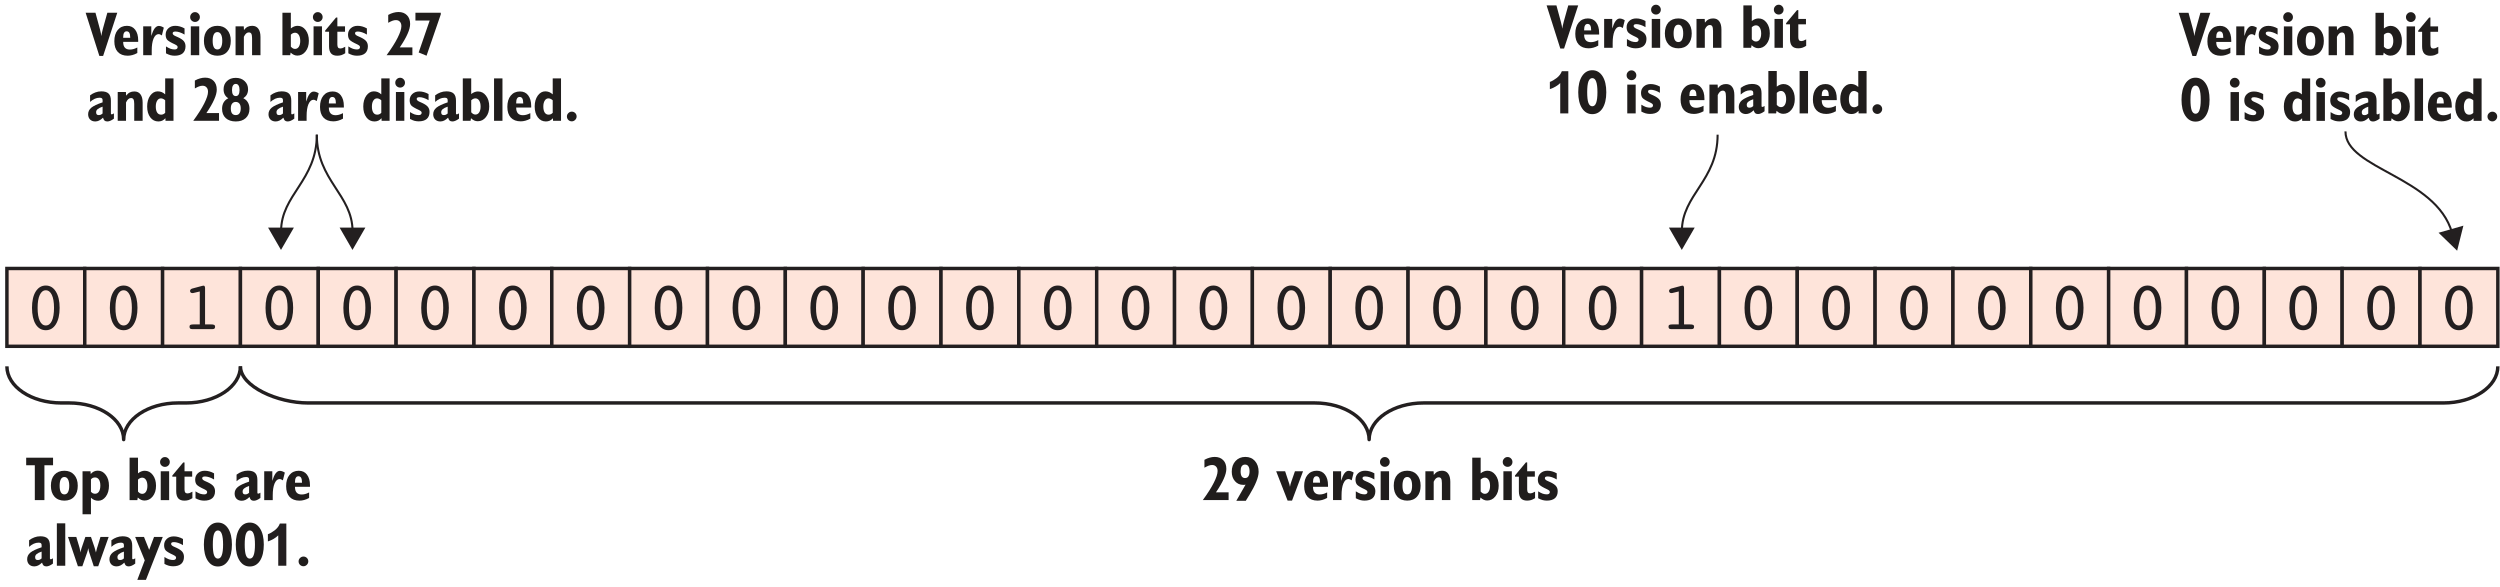 <?xml version="1.0" encoding="UTF-8"?>
<svg xmlns="http://www.w3.org/2000/svg" xmlns:xlink="http://www.w3.org/1999/xlink" width="362pt" height="85pt" viewBox="0 0 362 85" version="1.1">
<defs>
<g>
<symbol overflow="visible" id="glyph0-0">
<path style="stroke:none;" d="M 0.5 1.766 L 0.5 -7.047 L 5.5 -7.047 L 5.5 1.766 Z M 1.062 1.219 L 4.938 1.219 L 4.938 -6.484 L 1.062 -6.484 Z M 1.062 1.219 "/>
</symbol>
<symbol overflow="visible" id="glyph0-1">
<path style="stroke:none;" d="M 3 -5.625 C 2.625 -5.625 2.332 -5.398 2.125 -4.953 C 1.914 -4.516 1.812 -3.891 1.812 -3.078 C 1.812 -2.266 1.914 -1.633 2.125 -1.188 C 2.332 -0.75 2.625 -0.531 3 -0.531 C 3.375 -0.531 3.664 -0.75 3.875 -1.188 C 4.082 -1.633 4.188 -2.266 4.188 -3.078 C 4.188 -3.891 4.082 -4.516 3.875 -4.953 C 3.664 -5.398 3.375 -5.625 3 -5.625 Z M 3 0.156 C 2.383 0.156 1.895 -0.129 1.531 -0.703 C 1.176 -1.285 1 -2.078 1 -3.078 C 1 -4.078 1.176 -4.863 1.531 -5.438 C 1.895 -6.02 2.383 -6.312 3 -6.312 C 3.613 -6.312 4.098 -6.02 4.453 -5.438 C 4.816 -4.863 5 -4.078 5 -3.078 C 5 -2.078 4.816 -1.285 4.453 -0.703 C 4.098 -0.129 3.613 0.156 3 0.156 Z M 3 0.156 "/>
</symbol>
<symbol overflow="visible" id="glyph0-2">
<path style="stroke:none;" d="M 1.828 -5.234 C 1.785 -5.234 1.754 -5.227 1.734 -5.219 C 1.711 -5.219 1.695 -5.219 1.688 -5.219 C 1.582 -5.219 1.5 -5.242 1.438 -5.297 C 1.375 -5.359 1.344 -5.438 1.344 -5.531 C 1.344 -5.613 1.367 -5.68 1.422 -5.734 C 1.473 -5.797 1.551 -5.844 1.656 -5.875 L 3.109 -6.266 C 3.148 -6.273 3.188 -6.281 3.219 -6.281 C 3.25 -6.289 3.285 -6.297 3.328 -6.297 C 3.379 -6.297 3.422 -6.266 3.453 -6.203 C 3.492 -6.148 3.516 -6.07 3.516 -5.969 L 3.516 -0.688 L 4.297 -0.688 C 4.586 -0.688 4.77 -0.66 4.844 -0.609 C 4.926 -0.566 4.969 -0.484 4.969 -0.359 C 4.969 -0.234 4.938 -0.141 4.875 -0.078 C 4.812 -0.023 4.711 0 4.578 0 L 1.656 0 C 1.531 0 1.43 -0.023 1.359 -0.078 C 1.297 -0.141 1.266 -0.234 1.266 -0.359 C 1.266 -0.484 1.301 -0.566 1.375 -0.609 C 1.457 -0.66 1.645 -0.688 1.938 -0.688 L 2.75 -0.688 L 2.75 -5.453 Z M 1.828 -5.234 "/>
</symbol>
<symbol overflow="visible" id="glyph1-0">
<path style="stroke:none;" d="M 0.453 1.594 L 0.453 -6.344 L 4.953 -6.344 L 4.953 1.594 Z M 0.953 1.094 L 4.453 1.094 L 4.453 -5.844 L 0.953 -5.844 Z M 0.953 1.094 "/>
</symbol>
<symbol overflow="visible" id="glyph1-1">
<path style="stroke:none;" d="M 1.328 0 L 1.328 -5.047 L 0.078 -5.047 L 0.078 -6.141 L 3.969 -6.141 L 3.969 -5.047 L 2.719 -5.047 L 2.719 0 Z M 1.328 0 "/>
</symbol>
<symbol overflow="visible" id="glyph1-2">
<path style="stroke:none;" d="M 0.219 -2.078 C 0.219 -2.754 0.391 -3.285 0.734 -3.672 C 1.086 -4.055 1.566 -4.25 2.172 -4.25 C 2.766 -4.25 3.234 -4.055 3.578 -3.672 C 3.93 -3.285 4.109 -2.754 4.109 -2.078 C 4.109 -1.41 3.938 -0.883 3.594 -0.5 C 3.25 -0.113 2.773 0.078 2.172 0.078 C 1.566 0.078 1.086 -0.113 0.734 -0.5 C 0.391 -0.883 0.219 -1.41 0.219 -2.078 Z M 1.484 -2.078 C 1.484 -1.672 1.539 -1.359 1.656 -1.141 C 1.77 -0.93 1.941 -0.828 2.172 -0.828 C 2.398 -0.828 2.57 -0.93 2.688 -1.141 C 2.812 -1.359 2.875 -1.672 2.875 -2.078 C 2.875 -2.484 2.812 -2.797 2.688 -3.016 C 2.57 -3.234 2.398 -3.344 2.172 -3.344 C 1.941 -3.344 1.77 -3.234 1.656 -3.016 C 1.539 -2.797 1.484 -2.484 1.484 -2.078 Z M 1.484 -2.078 "/>
</symbol>
<symbol overflow="visible" id="glyph1-3">
<path style="stroke:none;" d="M 1.672 -3 L 1.672 -1.203 C 1.766 -1.109 1.859 -1.035 1.953 -0.984 C 2.055 -0.941 2.164 -0.922 2.281 -0.922 C 2.508 -0.922 2.691 -1.023 2.828 -1.234 C 2.961 -1.441 3.031 -1.734 3.031 -2.109 C 3.031 -2.484 2.961 -2.77 2.828 -2.969 C 2.691 -3.176 2.504 -3.281 2.266 -3.281 C 2.148 -3.281 2.039 -3.258 1.938 -3.219 C 1.844 -3.176 1.754 -3.102 1.672 -3 Z M 0.453 2.047 L 0.453 -4.172 L 1.609 -4.172 L 1.641 -3.781 C 1.773 -3.938 1.926 -4.055 2.094 -4.141 C 2.27 -4.223 2.457 -4.266 2.656 -4.266 C 3.125 -4.266 3.508 -4.062 3.812 -3.656 C 4.125 -3.25 4.281 -2.723 4.281 -2.078 C 4.281 -1.453 4.129 -0.93 3.828 -0.516 C 3.523 -0.109 3.16 0.094 2.734 0.094 C 2.523 0.094 2.332 0.055 2.156 -0.016 C 1.988 -0.086 1.828 -0.195 1.672 -0.344 L 1.672 2.047 Z M 0.453 2.047 "/>
</symbol>
<symbol overflow="visible" id="glyph1-4">
<path style="stroke:none;" d=""/>
</symbol>
<symbol overflow="visible" id="glyph1-5">
<path style="stroke:none;" d="M 1.672 -2.969 L 1.672 -1.234 C 1.766 -1.129 1.863 -1.047 1.969 -0.984 C 2.07 -0.93 2.176 -0.906 2.281 -0.906 C 2.508 -0.906 2.691 -1.008 2.828 -1.219 C 2.961 -1.426 3.031 -1.707 3.031 -2.062 C 3.031 -2.426 2.961 -2.711 2.828 -2.922 C 2.691 -3.141 2.508 -3.25 2.281 -3.25 C 2.164 -3.25 2.055 -3.223 1.953 -3.172 C 1.859 -3.129 1.766 -3.062 1.672 -2.969 Z M 0.453 0 L 0.453 -6.141 L 1.672 -6.141 L 1.672 -3.875 C 1.828 -4 1.988 -4.094 2.156 -4.156 C 2.32 -4.219 2.484 -4.25 2.641 -4.25 C 3.117 -4.25 3.508 -4.047 3.812 -3.641 C 4.125 -3.234 4.281 -2.711 4.281 -2.078 C 4.281 -1.441 4.117 -0.926 3.797 -0.531 C 3.484 -0.133 3.086 0.062 2.609 0.062 C 2.43 0.062 2.266 0.023 2.109 -0.047 C 1.953 -0.117 1.797 -0.227 1.641 -0.375 L 1.578 0 Z M 0.453 0 "/>
</symbol>
<symbol overflow="visible" id="glyph1-6">
<path style="stroke:none;" d="M 0.359 -5.516 C 0.359 -5.711 0.426 -5.879 0.562 -6.016 C 0.695 -6.16 0.863 -6.234 1.062 -6.234 C 1.258 -6.234 1.426 -6.16 1.562 -6.016 C 1.695 -5.879 1.766 -5.711 1.766 -5.516 C 1.766 -5.316 1.695 -5.148 1.562 -5.016 C 1.426 -4.879 1.258 -4.812 1.062 -4.812 C 0.875 -4.812 0.707 -4.879 0.562 -5.016 C 0.426 -5.148 0.359 -5.316 0.359 -5.516 Z M 0.453 0 L 0.453 -4.172 L 1.672 -4.172 L 1.672 0 Z M 0.453 0 "/>
</symbol>
<symbol overflow="visible" id="glyph1-7">
<path style="stroke:none;" d="M 1.578 -5.453 L 1.766 -5.453 L 1.766 -4.172 L 2.875 -4.172 L 2.875 -3.391 L 1.766 -3.391 L 1.766 -1.531 C 1.766 -1.332 1.801 -1.188 1.875 -1.094 C 1.945 -1.008 2.062 -0.969 2.219 -0.969 C 2.289 -0.969 2.379 -0.984 2.484 -1.016 C 2.586 -1.055 2.727 -1.125 2.906 -1.219 L 2.906 -0.281 C 2.707 -0.156 2.516 -0.062 2.328 0 C 2.141 0.051 1.945 0.078 1.75 0.078 C 1.352 0.078 1.055 -0.031 0.859 -0.25 C 0.66 -0.477 0.562 -0.82 0.562 -1.281 L 0.562 -3.391 L 0 -3.391 L 0 -3.562 Z M 1.578 -5.453 "/>
</symbol>
<symbol overflow="visible" id="glyph1-8">
<path style="stroke:none;" d="M 0.359 -0.266 L 0.359 -1.266 C 0.609 -1.109 0.832 -0.992 1.031 -0.922 C 1.238 -0.859 1.43 -0.828 1.609 -0.828 C 1.742 -0.828 1.848 -0.852 1.922 -0.906 C 2.004 -0.969 2.047 -1.051 2.047 -1.156 C 2.047 -1.238 2.02 -1.305 1.969 -1.359 C 1.926 -1.41 1.82 -1.477 1.656 -1.562 C 1.062 -1.832 0.688 -2.055 0.531 -2.234 C 0.383 -2.422 0.312 -2.664 0.312 -2.969 C 0.312 -3.344 0.441 -3.648 0.703 -3.891 C 0.961 -4.129 1.297 -4.25 1.703 -4.25 C 1.93 -4.25 2.156 -4.219 2.375 -4.156 C 2.602 -4.094 2.828 -4 3.047 -3.875 L 3.047 -2.984 C 2.805 -3.129 2.57 -3.238 2.344 -3.312 C 2.125 -3.383 1.926 -3.422 1.75 -3.422 C 1.602 -3.422 1.492 -3.398 1.422 -3.359 C 1.359 -3.316 1.328 -3.25 1.328 -3.156 C 1.328 -3 1.492 -2.852 1.828 -2.719 C 1.953 -2.664 2.047 -2.625 2.109 -2.594 C 2.516 -2.406 2.797 -2.211 2.953 -2.016 C 3.109 -1.816 3.188 -1.57 3.188 -1.281 C 3.188 -0.844 3.051 -0.504 2.781 -0.266 C 2.508 -0.035 2.117 0.078 1.609 0.078 C 1.41 0.078 1.207 0.051 1 0 C 0.789 -0.062 0.578 -0.148 0.359 -0.266 Z M 0.359 -0.266 "/>
</symbol>
<symbol overflow="visible" id="glyph1-9">
<path style="stroke:none;" d="M 2.312 -1.062 L 2.312 -2.047 C 1.988 -1.941 1.75 -1.82 1.594 -1.688 C 1.445 -1.562 1.375 -1.414 1.375 -1.25 C 1.375 -1.102 1.406 -0.992 1.469 -0.922 C 1.531 -0.859 1.625 -0.828 1.75 -0.828 C 1.844 -0.828 1.938 -0.844 2.031 -0.875 C 2.125 -0.914 2.219 -0.977 2.312 -1.062 Z M 2.375 -0.453 C 2.164 -0.254 1.973 -0.113 1.797 -0.031 C 1.617 0.051 1.438 0.094 1.25 0.094 C 0.945 0.094 0.695 0 0.5 -0.188 C 0.312 -0.383 0.219 -0.641 0.219 -0.953 C 0.219 -1.328 0.375 -1.645 0.688 -1.906 C 1.008 -2.164 1.551 -2.422 2.312 -2.672 L 2.312 -3.016 C 2.312 -3.129 2.273 -3.211 2.203 -3.266 C 2.141 -3.316 2.031 -3.344 1.875 -3.344 C 1.633 -3.344 1.398 -3.289 1.172 -3.188 C 0.941 -3.082 0.719 -2.93 0.5 -2.734 L 0.5 -3.688 C 0.75 -3.875 1.004 -4.016 1.266 -4.109 C 1.535 -4.211 1.82 -4.266 2.125 -4.266 C 2.613 -4.266 2.969 -4.156 3.188 -3.938 C 3.406 -3.727 3.516 -3.383 3.516 -2.906 L 3.516 -1.094 C 3.516 -1.039 3.523 -1 3.547 -0.969 C 3.566 -0.945 3.598 -0.938 3.641 -0.938 C 3.672 -0.938 3.711 -0.945 3.766 -0.969 C 3.816 -1 3.879 -1.035 3.953 -1.078 L 3.953 -0.312 C 3.754 -0.164 3.578 -0.062 3.422 0 C 3.273 0.062 3.133 0.094 3 0.094 C 2.832 0.094 2.695 0.051 2.594 -0.031 C 2.5 -0.125 2.426 -0.266 2.375 -0.453 Z M 2.375 -0.453 "/>
</symbol>
<symbol overflow="visible" id="glyph1-10">
<path style="stroke:none;" d="M 0.453 0 L 0.453 -4.172 L 1.625 -4.172 L 1.625 -2.781 C 1.77 -3.27 1.93 -3.633 2.109 -3.875 C 2.297 -4.113 2.492 -4.234 2.703 -4.234 C 2.828 -4.234 2.945 -4.211 3.062 -4.172 C 3.188 -4.129 3.312 -4.066 3.438 -3.984 L 3.156 -2.859 C 3.07 -2.922 2.988 -2.969 2.906 -3 C 2.832 -3.031 2.754 -3.047 2.672 -3.047 C 2.379 -3.047 2.141 -2.832 1.953 -2.406 C 1.773 -1.977 1.688 -1.398 1.688 -0.672 L 1.688 0 Z M 0.453 0 "/>
</symbol>
<symbol overflow="visible" id="glyph1-11">
<path style="stroke:none;" d="M 1.516 -2.516 L 2.531 -2.516 L 2.531 -2.562 C 2.531 -2.863 2.488 -3.086 2.406 -3.234 C 2.32 -3.379 2.191 -3.453 2.016 -3.453 C 1.848 -3.453 1.723 -3.379 1.641 -3.234 C 1.555 -3.098 1.516 -2.891 1.516 -2.609 Z M 3.562 -1.109 L 3.562 -0.312 C 3.32 -0.176 3.082 -0.078 2.844 -0.016 C 2.613 0.047 2.391 0.078 2.172 0.078 C 1.555 0.078 1.078 -0.102 0.734 -0.469 C 0.398 -0.832 0.234 -1.348 0.234 -2.016 C 0.234 -2.703 0.395 -3.242 0.719 -3.641 C 1.051 -4.047 1.5 -4.25 2.062 -4.25 C 2.57 -4.25 2.969 -4.062 3.25 -3.688 C 3.539 -3.312 3.688 -2.797 3.688 -2.141 C 3.688 -2.117 3.688 -2.082 3.688 -2.031 C 3.688 -1.988 3.688 -1.953 3.688 -1.922 L 1.516 -1.922 L 1.516 -1.875 C 1.516 -1.531 1.598 -1.266 1.766 -1.078 C 1.93 -0.898 2.172 -0.812 2.484 -0.812 C 2.641 -0.812 2.801 -0.832 2.969 -0.875 C 3.133 -0.914 3.332 -0.992 3.562 -1.109 Z M 3.562 -1.109 "/>
</symbol>
<symbol overflow="visible" id="glyph1-12">
<path style="stroke:none;" d="M 0.469 0 L 0.469 -6.141 L 1.688 -6.141 L 1.688 0 Z M 0.469 0 "/>
</symbol>
<symbol overflow="visible" id="glyph1-13">
<path style="stroke:none;" d="M 1.359 0.078 L -0.078 -4.172 L 1.125 -4.172 L 1.594 -2.609 C 1.625 -2.516 1.66 -2.344 1.703 -2.094 C 1.723 -2.02 1.734 -1.961 1.734 -1.922 C 1.754 -2.035 1.773 -2.145 1.797 -2.25 C 1.828 -2.363 1.859 -2.469 1.891 -2.562 L 2.438 -4.172 L 3.25 -4.172 L 3.766 -2.656 C 3.797 -2.562 3.828 -2.453 3.859 -2.328 C 3.898 -2.203 3.938 -2.066 3.969 -1.922 C 4 -2.098 4.055 -2.332 4.141 -2.625 L 4.156 -2.641 L 4.625 -4.172 L 5.812 -4.172 L 4.297 0.078 L 3.656 0.078 L 3 -1.922 C 2.969 -2.004 2.941 -2.098 2.922 -2.203 C 2.898 -2.305 2.879 -2.422 2.859 -2.547 C 2.836 -2.422 2.812 -2.305 2.781 -2.203 C 2.758 -2.109 2.734 -2.02 2.703 -1.938 L 2 0.078 Z M 1.359 0.078 "/>
</symbol>
<symbol overflow="visible" id="glyph1-14">
<path style="stroke:none;" d="M 0.203 2.047 L 1.281 -0.781 L -0.109 -4.172 L 1.172 -4.172 L 1.922 -2.297 L 2.625 -4.172 L 3.891 -4.172 L 1.453 2.047 Z M 0.203 2.047 "/>
</symbol>
<symbol overflow="visible" id="glyph1-15">
<path style="stroke:none;" d="M 1.562 -3.062 C 1.562 -2.375 1.617 -1.863 1.734 -1.531 C 1.859 -1.195 2.047 -1.031 2.297 -1.031 C 2.555 -1.031 2.742 -1.195 2.859 -1.531 C 2.984 -1.863 3.047 -2.375 3.047 -3.062 C 3.047 -3.758 2.984 -4.273 2.859 -4.609 C 2.742 -4.941 2.555 -5.109 2.297 -5.109 C 2.047 -5.109 1.859 -4.941 1.734 -4.609 C 1.617 -4.273 1.562 -3.758 1.562 -3.062 Z M 0.266 -3.062 C 0.266 -4.039 0.445 -4.816 0.812 -5.391 C 1.188 -5.961 1.68 -6.25 2.297 -6.25 C 2.922 -6.25 3.414 -5.961 3.781 -5.391 C 4.145 -4.828 4.328 -4.051 4.328 -3.062 C 4.328 -2.082 4.145 -1.305 3.781 -0.734 C 3.414 -0.172 2.922 0.109 2.297 0.109 C 1.68 0.109 1.188 -0.176 0.812 -0.75 C 0.445 -1.32 0.266 -2.094 0.266 -3.062 Z M 0.266 -3.062 "/>
</symbol>
<symbol overflow="visible" id="glyph1-16">
<path style="stroke:none;" d="M 0.391 -0.625 C 0.391 -0.812 0.457 -0.973 0.594 -1.109 C 0.738 -1.254 0.906 -1.328 1.094 -1.328 C 1.289 -1.328 1.457 -1.258 1.594 -1.125 C 1.727 -0.988 1.797 -0.82 1.797 -0.625 C 1.797 -0.438 1.723 -0.27 1.578 -0.125 C 1.441 0.008 1.281 0.078 1.094 0.078 C 0.906 0.078 0.738 0.008 0.594 -0.125 C 0.457 -0.27 0.391 -0.438 0.391 -0.625 Z M 0.391 -0.625 "/>
</symbol>
<symbol overflow="visible" id="glyph1-17">
<path style="stroke:none;" d="M 0.094 0 C 0.801 -0.969 1.332 -1.805 1.688 -2.516 C 2.051 -3.234 2.234 -3.797 2.234 -4.203 C 2.234 -4.484 2.16 -4.695 2.016 -4.844 C 1.879 -5 1.688 -5.078 1.438 -5.078 C 1.281 -5.078 1.113 -5.047 0.938 -4.984 C 0.77 -4.922 0.566 -4.82 0.328 -4.688 L 0.328 -5.828 C 0.586 -5.973 0.836 -6.078 1.078 -6.141 C 1.328 -6.211 1.57 -6.25 1.812 -6.25 C 2.332 -6.25 2.742 -6.094 3.047 -5.781 C 3.348 -5.477 3.5 -5.055 3.5 -4.516 C 3.5 -4.109 3.375 -3.629 3.125 -3.078 C 2.883 -2.523 2.508 -1.875 2 -1.125 L 3.828 -1.125 L 3.828 0 Z M 0.094 0 "/>
</symbol>
<symbol overflow="visible" id="glyph1-18">
<path style="stroke:none;" d="M 2.812 -4.172 C 2.812 -4.484 2.754 -4.723 2.641 -4.891 C 2.535 -5.055 2.375 -5.141 2.156 -5.141 C 1.945 -5.141 1.785 -5.055 1.672 -4.891 C 1.566 -4.723 1.516 -4.484 1.516 -4.172 C 1.516 -3.848 1.566 -3.602 1.672 -3.438 C 1.785 -3.27 1.945 -3.188 2.156 -3.188 C 2.375 -3.188 2.535 -3.27 2.641 -3.438 C 2.754 -3.602 2.812 -3.848 2.812 -4.172 Z M 2.234 -2.234 C 2.16 -2.223 2.094 -2.211 2.031 -2.203 C 1.977 -2.203 1.93 -2.203 1.891 -2.203 C 1.41 -2.203 1.016 -2.379 0.703 -2.734 C 0.391 -3.086 0.234 -3.547 0.234 -4.109 C 0.234 -4.742 0.414 -5.258 0.781 -5.656 C 1.145 -6.051 1.617 -6.25 2.203 -6.25 C 2.785 -6.25 3.25 -6.051 3.594 -5.656 C 3.945 -5.258 4.125 -4.734 4.125 -4.078 C 4.125 -3.305 3.664 -2.172 2.75 -0.672 L 2.703 -0.609 L 2.266 0.109 L 0.891 0.109 Z M 2.234 -2.234 "/>
</symbol>
<symbol overflow="visible" id="glyph1-19">
<path style="stroke:none;" d="M 1.562 0.078 L -0.094 -4.172 L 1.203 -4.172 L 1.703 -2.656 C 1.742 -2.562 1.781 -2.453 1.812 -2.328 C 1.844 -2.211 1.875 -2.078 1.906 -1.922 C 1.926 -2.055 1.953 -2.18 1.984 -2.297 C 2.016 -2.422 2.051 -2.535 2.094 -2.641 L 2.625 -4.172 L 3.797 -4.172 L 2.203 0.078 Z M 1.562 0.078 "/>
</symbol>
<symbol overflow="visible" id="glyph1-20">
<path style="stroke:none;" d="M 0.453 0 L 0.453 -4.172 L 1.641 -4.172 L 1.672 -3.641 C 1.836 -3.859 2.016 -4.016 2.203 -4.109 C 2.391 -4.203 2.609 -4.25 2.859 -4.25 C 3.254 -4.25 3.551 -4.109 3.75 -3.828 C 3.957 -3.555 4.062 -3.16 4.062 -2.641 L 4.062 0 L 2.844 0 L 2.844 -2.453 C 2.844 -2.766 2.805 -2.984 2.734 -3.109 C 2.66 -3.234 2.539 -3.297 2.375 -3.297 C 2.227 -3.297 2.098 -3.242 1.984 -3.141 C 1.867 -3.035 1.758 -2.875 1.656 -2.656 L 1.656 0 Z M 0.453 0 "/>
</symbol>
<symbol overflow="visible" id="glyph1-21">
<path style="stroke:none;" d="M 1.844 0.109 L -0.141 -6.141 L 1.281 -6.141 L 1.922 -3.781 C 1.992 -3.531 2.039 -3.332 2.062 -3.188 C 2.094 -3.039 2.113 -2.898 2.125 -2.766 C 2.145 -2.891 2.172 -3.031 2.203 -3.188 C 2.234 -3.344 2.281 -3.539 2.344 -3.781 L 3 -6.141 L 4.438 -6.141 L 2.391 0.109 Z M 1.844 0.109 "/>
</symbol>
<symbol overflow="visible" id="glyph1-22">
<path style="stroke:none;" d="M 0.688 -0.391 L 2.281 -5.016 L 0.219 -5.016 L 0.219 -6.141 L 3.891 -6.141 L 3.891 -5.906 L 1.828 0.078 Z M 0.688 -0.391 "/>
</symbol>
<symbol overflow="visible" id="glyph1-23">
<path style="stroke:none;" d="M 2.844 -1.156 L 2.844 -2.969 C 2.75 -3.062 2.648 -3.129 2.547 -3.172 C 2.441 -3.223 2.336 -3.25 2.234 -3.25 C 2.004 -3.25 1.82 -3.141 1.688 -2.922 C 1.551 -2.711 1.484 -2.426 1.484 -2.062 C 1.484 -1.688 1.551 -1.395 1.688 -1.188 C 1.82 -0.988 2.008 -0.891 2.25 -0.891 C 2.363 -0.891 2.469 -0.91 2.562 -0.953 C 2.656 -0.992 2.75 -1.062 2.844 -1.156 Z M 2.875 -0.375 C 2.738 -0.219 2.582 -0.098 2.406 -0.016 C 2.238 0.055 2.055 0.094 1.859 0.094 C 1.379 0.094 0.988 -0.102 0.688 -0.5 C 0.383 -0.906 0.234 -1.43 0.234 -2.078 C 0.234 -2.703 0.379 -3.223 0.672 -3.641 C 0.973 -4.055 1.336 -4.266 1.766 -4.266 C 1.973 -4.266 2.164 -4.227 2.344 -4.156 C 2.52 -4.082 2.688 -3.973 2.844 -3.828 L 2.844 -6.141 L 4.047 -6.141 L 4.047 0 L 2.891 0 Z M 2.875 -0.375 "/>
</symbol>
<symbol overflow="visible" id="glyph1-24">
<path style="stroke:none;" d="M 1.484 -1.797 C 1.484 -1.484 1.539 -1.242 1.656 -1.078 C 1.781 -0.91 1.961 -0.828 2.203 -0.828 C 2.441 -0.828 2.617 -0.91 2.734 -1.078 C 2.859 -1.242 2.922 -1.484 2.922 -1.797 C 2.922 -2.098 2.859 -2.328 2.734 -2.484 C 2.609 -2.648 2.43 -2.734 2.203 -2.734 C 1.973 -2.734 1.797 -2.648 1.672 -2.484 C 1.547 -2.328 1.484 -2.098 1.484 -1.797 Z M 1.656 -4.453 C 1.656 -4.172 1.703 -3.953 1.797 -3.797 C 1.898 -3.648 2.035 -3.578 2.203 -3.578 C 2.379 -3.578 2.516 -3.648 2.609 -3.797 C 2.703 -3.953 2.75 -4.172 2.75 -4.453 C 2.75 -4.742 2.703 -4.961 2.609 -5.109 C 2.516 -5.266 2.379 -5.344 2.203 -5.344 C 2.023 -5.344 1.891 -5.266 1.797 -5.109 C 1.703 -4.961 1.656 -4.742 1.656 -4.453 Z M 1.125 -3.266 C 0.895 -3.398 0.723 -3.578 0.609 -3.797 C 0.492 -4.016 0.438 -4.27 0.438 -4.562 C 0.438 -5.051 0.598 -5.445 0.922 -5.75 C 1.242 -6.062 1.672 -6.219 2.203 -6.219 C 2.734 -6.219 3.16 -6.062 3.484 -5.75 C 3.816 -5.445 3.984 -5.051 3.984 -4.562 C 3.984 -4.281 3.926 -4.031 3.812 -3.812 C 3.695 -3.602 3.523 -3.422 3.297 -3.266 C 3.586 -3.129 3.805 -2.93 3.953 -2.672 C 4.109 -2.41 4.188 -2.098 4.188 -1.734 C 4.188 -1.172 4.004 -0.723 3.641 -0.391 C 3.285 -0.066 2.805 0.094 2.203 0.094 C 1.598 0.094 1.113 -0.066 0.75 -0.391 C 0.395 -0.723 0.219 -1.172 0.219 -1.734 C 0.219 -2.098 0.297 -2.41 0.453 -2.672 C 0.609 -2.93 0.832 -3.129 1.125 -3.266 Z M 1.125 -3.266 "/>
</symbol>
<symbol overflow="visible" id="glyph2-0">
<path style="stroke:none;" d="M 1.062 0 L 1.062 -5.312 L 5.312 -5.312 L 5.312 0 Z M 1.203 -0.141 L 5.188 -0.141 L 5.188 -5.188 L 1.203 -5.188 Z M 1.203 -0.141 "/>
</symbol>
<symbol overflow="visible" id="glyph2-1">
<path style="stroke:none;" d="M 3.344 0 L 2.172 0 L 2.172 -4.391 C 1.754 -3.992 1.254 -3.703 0.672 -3.516 L 0.672 -4.562 C 0.973 -4.664 1.301 -4.852 1.656 -5.125 C 2.02 -5.406 2.27 -5.734 2.406 -6.109 L 3.344 -6.109 Z M 3.344 0 "/>
</symbol>
</g>
</defs>
<g id="surface1">
<path style="fill-rule:nonzero;fill:rgb(99.222%,89.142%,85.417%);fill-opacity:1;stroke-width:0.5;stroke-linecap:butt;stroke-linejoin:miter;stroke:rgb(13.73%,12.16%,12.549%);stroke-opacity:1;stroke-miterlimit:4;" d="M 133.27 591.855 L 122 591.855 L 122 603.125 L 133.27 603.125 Z M 133.27 591.855 " transform="matrix(1,0,0,-1,-121,642)"/>
<g style="fill:rgb(13.73%,12.16%,12.549%);fill-opacity:1;">
  <use xlink:href="#glyph0-1" x="3.634" y="47.658"/>
</g>
<path style="fill-rule:nonzero;fill:rgb(99.222%,89.142%,85.417%);fill-opacity:1;stroke-width:0.5;stroke-linecap:butt;stroke-linejoin:miter;stroke:rgb(13.73%,12.16%,12.549%);stroke-opacity:1;stroke-miterlimit:4;" d="M 144.543 591.855 L 133.273 591.855 L 133.273 603.125 L 144.543 603.125 Z M 144.543 591.855 " transform="matrix(1,0,0,-1,-121,642)"/>
<g style="fill:rgb(13.73%,12.16%,12.549%);fill-opacity:1;">
  <use xlink:href="#glyph0-1" x="14.906" y="47.658"/>
</g>
<path style="fill-rule:nonzero;fill:rgb(99.222%,89.142%,85.417%);fill-opacity:1;stroke-width:0.5;stroke-linecap:butt;stroke-linejoin:miter;stroke:rgb(13.73%,12.16%,12.549%);stroke-opacity:1;stroke-miterlimit:4;" d="M 155.812 591.855 L 144.543 591.855 L 144.543 603.125 L 155.812 603.125 Z M 155.812 591.855 " transform="matrix(1,0,0,-1,-121,642)"/>
<g style="fill:rgb(13.73%,12.16%,12.549%);fill-opacity:1;">
  <use xlink:href="#glyph0-2" x="26.177" y="47.658"/>
</g>
<path style="fill-rule:nonzero;fill:rgb(99.222%,89.142%,85.417%);fill-opacity:1;stroke-width:0.5;stroke-linecap:butt;stroke-linejoin:miter;stroke:rgb(13.73%,12.16%,12.549%);stroke-opacity:1;stroke-miterlimit:4;" d="M 167.086 591.855 L 155.816 591.855 L 155.816 603.125 L 167.086 603.125 Z M 167.086 591.855 " transform="matrix(1,0,0,-1,-121,642)"/>
<g style="fill:rgb(13.73%,12.16%,12.549%);fill-opacity:1;">
  <use xlink:href="#glyph0-1" x="37.449" y="47.658"/>
</g>
<path style="fill-rule:nonzero;fill:rgb(99.222%,89.142%,85.417%);fill-opacity:1;stroke-width:0.5;stroke-linecap:butt;stroke-linejoin:miter;stroke:rgb(13.73%,12.16%,12.549%);stroke-opacity:1;stroke-miterlimit:4;" d="M 178.355 591.855 L 167.086 591.855 L 167.086 603.125 L 178.355 603.125 Z M 178.355 591.855 " transform="matrix(1,0,0,-1,-121,642)"/>
<g style="fill:rgb(13.73%,12.16%,12.549%);fill-opacity:1;">
  <use xlink:href="#glyph0-1" x="48.72" y="47.658"/>
</g>
<path style="fill-rule:nonzero;fill:rgb(99.222%,89.142%,85.417%);fill-opacity:1;stroke-width:0.5;stroke-linecap:butt;stroke-linejoin:miter;stroke:rgb(13.73%,12.16%,12.549%);stroke-opacity:1;stroke-miterlimit:4;" d="M 189.629 591.855 L 178.359 591.855 L 178.359 603.125 L 189.629 603.125 Z M 189.629 591.855 " transform="matrix(1,0,0,-1,-121,642)"/>
<g style="fill:rgb(13.73%,12.16%,12.549%);fill-opacity:1;">
  <use xlink:href="#glyph0-1" x="59.992" y="47.658"/>
</g>
<path style="fill-rule:nonzero;fill:rgb(99.222%,89.142%,85.417%);fill-opacity:1;stroke-width:0.5;stroke-linecap:butt;stroke-linejoin:miter;stroke:rgb(13.73%,12.16%,12.549%);stroke-opacity:1;stroke-miterlimit:4;" d="M 200.898 591.855 L 189.629 591.855 L 189.629 603.125 L 200.898 603.125 Z M 200.898 591.855 " transform="matrix(1,0,0,-1,-121,642)"/>
<g style="fill:rgb(13.73%,12.16%,12.549%);fill-opacity:1;">
  <use xlink:href="#glyph0-1" x="71.263" y="47.658"/>
</g>
<path style="fill-rule:nonzero;fill:rgb(99.222%,89.142%,85.417%);fill-opacity:1;stroke-width:0.5;stroke-linecap:butt;stroke-linejoin:miter;stroke:rgb(13.73%,12.16%,12.549%);stroke-opacity:1;stroke-miterlimit:4;" d="M 212.172 591.855 L 200.902 591.855 L 200.902 603.125 L 212.172 603.125 Z M 212.172 591.855 " transform="matrix(1,0,0,-1,-121,642)"/>
<g style="fill:rgb(13.73%,12.16%,12.549%);fill-opacity:1;">
  <use xlink:href="#glyph0-1" x="82.535" y="47.658"/>
</g>
<path style="fill-rule:nonzero;fill:rgb(99.222%,89.142%,85.417%);fill-opacity:1;stroke-width:0.5;stroke-linecap:butt;stroke-linejoin:miter;stroke:rgb(13.73%,12.16%,12.549%);stroke-opacity:1;stroke-miterlimit:4;" d="M 223.441 591.855 L 212.172 591.855 L 212.172 603.125 L 223.441 603.125 Z M 223.441 591.855 " transform="matrix(1,0,0,-1,-121,642)"/>
<g style="fill:rgb(13.73%,12.16%,12.549%);fill-opacity:1;">
  <use xlink:href="#glyph0-1" x="93.806" y="47.658"/>
</g>
<path style="fill-rule:nonzero;fill:rgb(99.222%,89.142%,85.417%);fill-opacity:1;stroke-width:0.5;stroke-linecap:butt;stroke-linejoin:miter;stroke:rgb(13.73%,12.16%,12.549%);stroke-opacity:1;stroke-miterlimit:4;" d="M 234.715 591.855 L 223.445 591.855 L 223.445 603.125 L 234.715 603.125 Z M 234.715 591.855 " transform="matrix(1,0,0,-1,-121,642)"/>
<g style="fill:rgb(13.73%,12.16%,12.549%);fill-opacity:1;">
  <use xlink:href="#glyph0-1" x="105.078" y="47.658"/>
</g>
<path style="fill-rule:nonzero;fill:rgb(99.222%,89.142%,85.417%);fill-opacity:1;stroke-width:0.5;stroke-linecap:butt;stroke-linejoin:miter;stroke:rgb(13.73%,12.16%,12.549%);stroke-opacity:1;stroke-miterlimit:4;" d="M 245.984 591.855 L 234.715 591.855 L 234.715 603.125 L 245.984 603.125 Z M 245.984 591.855 " transform="matrix(1,0,0,-1,-121,642)"/>
<g style="fill:rgb(13.73%,12.16%,12.549%);fill-opacity:1;">
  <use xlink:href="#glyph0-1" x="116.349" y="47.658"/>
</g>
<path style="fill-rule:nonzero;fill:rgb(99.222%,89.142%,85.417%);fill-opacity:1;stroke-width:0.5;stroke-linecap:butt;stroke-linejoin:miter;stroke:rgb(13.73%,12.16%,12.549%);stroke-opacity:1;stroke-miterlimit:4;" d="M 257.258 591.855 L 245.988 591.855 L 245.988 603.125 L 257.258 603.125 Z M 257.258 591.855 " transform="matrix(1,0,0,-1,-121,642)"/>
<g style="fill:rgb(13.73%,12.16%,12.549%);fill-opacity:1;">
  <use xlink:href="#glyph0-1" x="127.621" y="47.658"/>
</g>
<path style="fill-rule:nonzero;fill:rgb(99.222%,89.142%,85.417%);fill-opacity:1;stroke-width:0.5;stroke-linecap:butt;stroke-linejoin:miter;stroke:rgb(13.73%,12.16%,12.549%);stroke-opacity:1;stroke-miterlimit:4;" d="M 268.527 591.855 L 257.258 591.855 L 257.258 603.125 L 268.527 603.125 Z M 268.527 591.855 " transform="matrix(1,0,0,-1,-121,642)"/>
<g style="fill:rgb(13.73%,12.16%,12.549%);fill-opacity:1;">
  <use xlink:href="#glyph0-1" x="138.892" y="47.658"/>
</g>
<path style="fill-rule:nonzero;fill:rgb(99.222%,89.142%,85.417%);fill-opacity:1;stroke-width:0.5;stroke-linecap:butt;stroke-linejoin:miter;stroke:rgb(13.73%,12.16%,12.549%);stroke-opacity:1;stroke-miterlimit:4;" d="M 279.801 591.855 L 268.531 591.855 L 268.531 603.125 L 279.801 603.125 Z M 279.801 591.855 " transform="matrix(1,0,0,-1,-121,642)"/>
<g style="fill:rgb(13.73%,12.16%,12.549%);fill-opacity:1;">
  <use xlink:href="#glyph0-1" x="150.164" y="47.658"/>
</g>
<path style="fill-rule:nonzero;fill:rgb(99.222%,89.142%,85.417%);fill-opacity:1;stroke-width:0.5;stroke-linecap:butt;stroke-linejoin:miter;stroke:rgb(13.73%,12.16%,12.549%);stroke-opacity:1;stroke-miterlimit:4;" d="M 291.07 591.855 L 279.801 591.855 L 279.801 603.125 L 291.07 603.125 Z M 291.07 591.855 " transform="matrix(1,0,0,-1,-121,642)"/>
<g style="fill:rgb(13.73%,12.16%,12.549%);fill-opacity:1;">
  <use xlink:href="#glyph0-1" x="161.435" y="47.658"/>
</g>
<path style="fill-rule:nonzero;fill:rgb(99.222%,89.142%,85.417%);fill-opacity:1;stroke-width:0.5;stroke-linecap:butt;stroke-linejoin:miter;stroke:rgb(13.73%,12.16%,12.549%);stroke-opacity:1;stroke-miterlimit:4;" d="M 302.344 591.855 L 291.074 591.855 L 291.074 603.125 L 302.344 603.125 Z M 302.344 591.855 " transform="matrix(1,0,0,-1,-121,642)"/>
<g style="fill:rgb(13.73%,12.16%,12.549%);fill-opacity:1;">
  <use xlink:href="#glyph0-1" x="172.707" y="47.658"/>
</g>
<path style="fill-rule:nonzero;fill:rgb(99.222%,89.142%,85.417%);fill-opacity:1;stroke-width:0.5;stroke-linecap:butt;stroke-linejoin:miter;stroke:rgb(13.73%,12.16%,12.549%);stroke-opacity:1;stroke-miterlimit:4;" d="M 313.613 591.855 L 302.344 591.855 L 302.344 603.125 L 313.613 603.125 Z M 313.613 591.855 " transform="matrix(1,0,0,-1,-121,642)"/>
<g style="fill:rgb(13.73%,12.16%,12.549%);fill-opacity:1;">
  <use xlink:href="#glyph0-1" x="183.978" y="47.658"/>
</g>
<path style="fill-rule:nonzero;fill:rgb(99.222%,89.142%,85.417%);fill-opacity:1;stroke-width:0.5;stroke-linecap:butt;stroke-linejoin:miter;stroke:rgb(13.73%,12.16%,12.549%);stroke-opacity:1;stroke-miterlimit:4;" d="M 324.887 591.855 L 313.617 591.855 L 313.617 603.125 L 324.887 603.125 Z M 324.887 591.855 " transform="matrix(1,0,0,-1,-121,642)"/>
<g style="fill:rgb(13.73%,12.16%,12.549%);fill-opacity:1;">
  <use xlink:href="#glyph0-1" x="195.25" y="47.658"/>
</g>
<path style="fill-rule:nonzero;fill:rgb(99.222%,89.142%,85.417%);fill-opacity:1;stroke-width:0.5;stroke-linecap:butt;stroke-linejoin:miter;stroke:rgb(13.73%,12.16%,12.549%);stroke-opacity:1;stroke-miterlimit:4;" d="M 336.156 591.855 L 324.887 591.855 L 324.887 603.125 L 336.156 603.125 Z M 336.156 591.855 " transform="matrix(1,0,0,-1,-121,642)"/>
<g style="fill:rgb(13.73%,12.16%,12.549%);fill-opacity:1;">
  <use xlink:href="#glyph0-1" x="206.521" y="47.658"/>
</g>
<path style="fill-rule:nonzero;fill:rgb(99.222%,89.142%,85.417%);fill-opacity:1;stroke-width:0.5;stroke-linecap:butt;stroke-linejoin:miter;stroke:rgb(13.73%,12.16%,12.549%);stroke-opacity:1;stroke-miterlimit:4;" d="M 347.43 591.855 L 336.16 591.855 L 336.16 603.125 L 347.43 603.125 Z M 347.43 591.855 " transform="matrix(1,0,0,-1,-121,642)"/>
<g style="fill:rgb(13.73%,12.16%,12.549%);fill-opacity:1;">
  <use xlink:href="#glyph0-1" x="217.792" y="47.658"/>
</g>
<path style="fill-rule:nonzero;fill:rgb(99.222%,89.142%,85.417%);fill-opacity:1;stroke-width:0.5;stroke-linecap:butt;stroke-linejoin:miter;stroke:rgb(13.73%,12.16%,12.549%);stroke-opacity:1;stroke-miterlimit:4;" d="M 358.699 591.855 L 347.43 591.855 L 347.43 603.125 L 358.699 603.125 Z M 358.699 591.855 " transform="matrix(1,0,0,-1,-121,642)"/>
<g style="fill:rgb(13.73%,12.16%,12.549%);fill-opacity:1;">
  <use xlink:href="#glyph0-1" x="229.064" y="47.658"/>
</g>
<path style="fill-rule:nonzero;fill:rgb(99.222%,89.142%,85.417%);fill-opacity:1;stroke-width:0.5;stroke-linecap:butt;stroke-linejoin:miter;stroke:rgb(13.73%,12.16%,12.549%);stroke-opacity:1;stroke-miterlimit:4;" d="M 369.973 591.855 L 358.703 591.855 L 358.703 603.125 L 369.973 603.125 Z M 369.973 591.855 " transform="matrix(1,0,0,-1,-121,642)"/>
<g style="fill:rgb(13.73%,12.16%,12.549%);fill-opacity:1;">
  <use xlink:href="#glyph0-2" x="240.335" y="47.658"/>
</g>
<path style="fill-rule:nonzero;fill:rgb(99.222%,89.142%,85.417%);fill-opacity:1;stroke-width:0.5;stroke-linecap:butt;stroke-linejoin:miter;stroke:rgb(13.73%,12.16%,12.549%);stroke-opacity:1;stroke-miterlimit:4;" d="M 381.242 591.855 L 369.973 591.855 L 369.973 603.125 L 381.242 603.125 Z M 381.242 591.855 " transform="matrix(1,0,0,-1,-121,642)"/>
<g style="fill:rgb(13.73%,12.16%,12.549%);fill-opacity:1;">
  <use xlink:href="#glyph0-1" x="251.607" y="47.658"/>
</g>
<path style="fill-rule:nonzero;fill:rgb(99.222%,89.142%,85.417%);fill-opacity:1;stroke-width:0.5;stroke-linecap:butt;stroke-linejoin:miter;stroke:rgb(13.73%,12.16%,12.549%);stroke-opacity:1;stroke-miterlimit:4;" d="M 392.516 591.855 L 381.246 591.855 L 381.246 603.125 L 392.516 603.125 Z M 392.516 591.855 " transform="matrix(1,0,0,-1,-121,642)"/>
<g style="fill:rgb(13.73%,12.16%,12.549%);fill-opacity:1;">
  <use xlink:href="#glyph0-1" x="262.878" y="47.658"/>
</g>
<path style="fill-rule:nonzero;fill:rgb(99.222%,89.142%,85.417%);fill-opacity:1;stroke-width:0.5;stroke-linecap:butt;stroke-linejoin:miter;stroke:rgb(13.73%,12.16%,12.549%);stroke-opacity:1;stroke-miterlimit:4;" d="M 403.785 591.855 L 392.516 591.855 L 392.516 603.125 L 403.785 603.125 Z M 403.785 591.855 " transform="matrix(1,0,0,-1,-121,642)"/>
<g style="fill:rgb(13.73%,12.16%,12.549%);fill-opacity:1;">
  <use xlink:href="#glyph0-1" x="274.15" y="47.658"/>
</g>
<path style="fill-rule:nonzero;fill:rgb(99.222%,89.142%,85.417%);fill-opacity:1;stroke-width:0.5;stroke-linecap:butt;stroke-linejoin:miter;stroke:rgb(13.73%,12.16%,12.549%);stroke-opacity:1;stroke-miterlimit:4;" d="M 415.059 591.855 L 403.789 591.855 L 403.789 603.125 L 415.059 603.125 Z M 415.059 591.855 " transform="matrix(1,0,0,-1,-121,642)"/>
<g style="fill:rgb(13.73%,12.16%,12.549%);fill-opacity:1;">
  <use xlink:href="#glyph0-1" x="285.421" y="47.658"/>
</g>
<path style="fill-rule:nonzero;fill:rgb(99.222%,89.142%,85.417%);fill-opacity:1;stroke-width:0.5;stroke-linecap:butt;stroke-linejoin:miter;stroke:rgb(13.73%,12.16%,12.549%);stroke-opacity:1;stroke-miterlimit:4;" d="M 426.328 591.855 L 415.059 591.855 L 415.059 603.125 L 426.328 603.125 Z M 426.328 591.855 " transform="matrix(1,0,0,-1,-121,642)"/>
<g style="fill:rgb(13.73%,12.16%,12.549%);fill-opacity:1;">
  <use xlink:href="#glyph0-1" x="296.693" y="47.658"/>
</g>
<path style="fill-rule:nonzero;fill:rgb(99.222%,89.142%,85.417%);fill-opacity:1;stroke-width:0.5;stroke-linecap:butt;stroke-linejoin:miter;stroke:rgb(13.73%,12.16%,12.549%);stroke-opacity:1;stroke-miterlimit:4;" d="M 437.602 591.855 L 426.332 591.855 L 426.332 603.125 L 437.602 603.125 Z M 437.602 591.855 " transform="matrix(1,0,0,-1,-121,642)"/>
<g style="fill:rgb(13.73%,12.16%,12.549%);fill-opacity:1;">
  <use xlink:href="#glyph0-1" x="307.964" y="47.658"/>
</g>
<path style="fill-rule:nonzero;fill:rgb(99.222%,89.142%,85.417%);fill-opacity:1;stroke-width:0.5;stroke-linecap:butt;stroke-linejoin:miter;stroke:rgb(13.73%,12.16%,12.549%);stroke-opacity:1;stroke-miterlimit:4;" d="M 448.871 591.855 L 437.602 591.855 L 437.602 603.125 L 448.871 603.125 Z M 448.871 591.855 " transform="matrix(1,0,0,-1,-121,642)"/>
<g style="fill:rgb(13.73%,12.16%,12.549%);fill-opacity:1;">
  <use xlink:href="#glyph0-1" x="319.236" y="47.658"/>
</g>
<path style="fill-rule:nonzero;fill:rgb(99.222%,89.142%,85.417%);fill-opacity:1;stroke-width:0.5;stroke-linecap:butt;stroke-linejoin:miter;stroke:rgb(13.73%,12.16%,12.549%);stroke-opacity:1;stroke-miterlimit:4;" d="M 460.145 591.855 L 448.875 591.855 L 448.875 603.125 L 460.145 603.125 Z M 460.145 591.855 " transform="matrix(1,0,0,-1,-121,642)"/>
<g style="fill:rgb(13.73%,12.16%,12.549%);fill-opacity:1;">
  <use xlink:href="#glyph0-1" x="330.507" y="47.658"/>
</g>
<path style="fill-rule:nonzero;fill:rgb(99.222%,89.142%,85.417%);fill-opacity:1;stroke-width:0.5;stroke-linecap:butt;stroke-linejoin:miter;stroke:rgb(13.73%,12.16%,12.549%);stroke-opacity:1;stroke-miterlimit:4;" d="M 471.414 591.855 L 460.145 591.855 L 460.145 603.125 L 471.414 603.125 Z M 471.414 591.855 " transform="matrix(1,0,0,-1,-121,642)"/>
<g style="fill:rgb(13.73%,12.16%,12.549%);fill-opacity:1;">
  <use xlink:href="#glyph0-1" x="341.779" y="47.658"/>
</g>
<path style="fill-rule:nonzero;fill:rgb(99.222%,89.142%,85.417%);fill-opacity:1;stroke-width:0.5;stroke-linecap:butt;stroke-linejoin:miter;stroke:rgb(13.73%,12.16%,12.549%);stroke-opacity:1;stroke-miterlimit:4;" d="M 482.688 591.855 L 471.418 591.855 L 471.418 603.125 L 482.688 603.125 Z M 482.688 591.855 " transform="matrix(1,0,0,-1,-121,642)"/>
<g style="fill:rgb(13.73%,12.16%,12.549%);fill-opacity:1;">
  <use xlink:href="#glyph0-1" x="353.05" y="47.658"/>
</g>
<path style="fill:none;stroke-width:0.3;stroke-linecap:butt;stroke-linejoin:miter;stroke:rgb(13.73%,12.16%,12.549%);stroke-opacity:1;stroke-miterlimit:10;" d="M 0.001 0 C 0.001 5.332 5.176 7.332 5.176 14 " transform="matrix(1,0,0,-1,40.699,33.5)"/>
<path style=" stroke:none;fill-rule:nonzero;fill:rgb(13.73%,12.16%,12.549%);fill-opacity:1;" d="M 42.559 32.953 L 40.688 36.191 L 38.816 32.953 Z M 42.559 32.953 "/>
<path style="fill:none;stroke-width:0.3;stroke-linecap:butt;stroke-linejoin:miter;stroke:rgb(13.73%,12.16%,12.549%);stroke-opacity:1;stroke-miterlimit:10;" d="M -0 0 C -0 5.332 5.176 7.332 5.176 14 " transform="matrix(1,0,0,-1,243.535,33.5)"/>
<path style=" stroke:none;fill-rule:nonzero;fill:rgb(13.73%,12.16%,12.549%);fill-opacity:1;" d="M 245.395 32.953 L 243.523 36.191 L 241.656 32.953 Z M 245.395 32.953 "/>
<path style="fill:none;stroke-width:0.3;stroke-linecap:butt;stroke-linejoin:miter;stroke:rgb(13.73%,12.16%,12.549%);stroke-opacity:1;stroke-miterlimit:10;" d="M 0 -0.001 C -2.336 8.187 -15.438 9.222 -15.438 14.683 " transform="matrix(1,0,0,-1,355.062,33.714)"/>
<path style=" stroke:none;fill-rule:nonzero;fill:rgb(13.73%,12.16%,12.549%);fill-opacity:1;" d="M 356.699 32.676 L 355.793 36.305 L 353.105 33.703 Z M 356.699 32.676 "/>
<path style="fill:none;stroke-width:0.3;stroke-linecap:butt;stroke-linejoin:miter;stroke:rgb(13.73%,12.16%,12.549%);stroke-opacity:1;stroke-miterlimit:10;" d="M -0.001 0 C -0.001 5.332 -5.176 7.332 -5.176 14 " transform="matrix(1,0,0,-1,51.051,33.5)"/>
<path style=" stroke:none;fill-rule:nonzero;fill:rgb(13.73%,12.16%,12.549%);fill-opacity:1;" d="M 52.91 32.953 L 51.039 36.191 L 49.172 32.953 Z M 52.91 32.953 "/>
<path style="fill:none;stroke-width:0.5;stroke-linecap:butt;stroke-linejoin:round;stroke:rgb(13.73%,12.16%,12.549%);stroke-opacity:1;stroke-miterlimit:10;" d="M 0 0.001 C 0 -2.929 3.531 -5.3 7.887 -5.3 L 9.02 -5.3 C 13.375 -5.3 16.906 -7.675 16.906 -10.605 C 16.906 -7.675 20.438 -5.3 24.793 -5.3 L 25.93 -5.3 C 30.281 -5.3 33.812 -2.929 33.812 0.001 " transform="matrix(1,0,0,-1,1,53.047)"/>
<path style="fill:none;stroke-width:0.5;stroke-linecap:butt;stroke-linejoin:round;stroke:rgb(13.73%,12.16%,12.549%);stroke-opacity:1;stroke-miterlimit:10;" d="M 0.002 0.001 C 0.002 -2.929 5.432 -5.3 9.787 -5.3 L 155.549 -5.3 C 159.904 -5.3 163.435 -7.675 163.435 -10.605 C 163.435 -7.675 166.967 -5.3 171.322 -5.3 L 318.986 -5.3 C 323.342 -5.3 326.873 -2.929 326.873 0.001 " transform="matrix(1,0,0,-1,34.815,53.047)"/>
<g style="fill:rgb(12.714%,11.365%,11.107%);fill-opacity:1;">
  <use xlink:href="#glyph1-1" x="3.713" y="72.415"/>
</g>
<g style="fill:rgb(12.714%,11.365%,11.107%);fill-opacity:1;">
  <use xlink:href="#glyph1-2" x="7.151" y="72.415"/>
  <use xlink:href="#glyph1-3" x="11.498" y="72.415"/>
  <use xlink:href="#glyph1-4" x="16.007" y="72.415"/>
  <use xlink:href="#glyph1-5" x="18.311" y="72.415"/>
  <use xlink:href="#glyph1-6" x="22.82" y="72.415"/>
  <use xlink:href="#glyph1-7" x="24.953" y="72.415"/>
  <use xlink:href="#glyph1-8" x="27.95" y="72.415"/>
  <use xlink:href="#glyph1-4" x="31.451" y="72.415"/>
  <use xlink:href="#glyph1-9" x="33.755" y="72.415"/>
  <use xlink:href="#glyph1-10" x="37.805" y="72.415"/>
  <use xlink:href="#glyph1-11" x="41.198" y="72.415"/>
</g>
<g style="fill:rgb(12.714%,11.365%,11.107%);fill-opacity:1;">
  <use xlink:href="#glyph1-9" x="3.713" y="81.919"/>
  <use xlink:href="#glyph1-12" x="7.763" y="81.919"/>
  <use xlink:href="#glyph1-13" x="9.923" y="81.919"/>
  <use xlink:href="#glyph1-9" x="15.629" y="81.919"/>
  <use xlink:href="#glyph1-14" x="19.679" y="81.919"/>
  <use xlink:href="#glyph1-8" x="23.45" y="81.919"/>
  <use xlink:href="#glyph1-4" x="26.951" y="81.919"/>
  <use xlink:href="#glyph1-15" x="29.255" y="81.919"/>
</g>
<g style="fill:rgb(12.714%,11.365%,11.107%);fill-opacity:1;">
  <use xlink:href="#glyph1-15" x="33.872" y="81.919"/>
</g>
<g style="fill:rgb(13.73%,12.16%,12.549%);fill-opacity:1;">
  <use xlink:href="#glyph2-1" x="38.118" y="81.915"/>
</g>
<g style="fill:rgb(12.714%,11.365%,11.107%);fill-opacity:1;">
  <use xlink:href="#glyph1-16" x="42.845" y="81.915"/>
</g>
<g style="fill:rgb(12.714%,11.365%,11.107%);fill-opacity:1;">
  <use xlink:href="#glyph1-17" x="174.074" y="72.411"/>
  <use xlink:href="#glyph1-18" x="178.124" y="72.411"/>
  <use xlink:href="#glyph1-4" x="182.579" y="72.411"/>
  <use xlink:href="#glyph1-19" x="184.883" y="72.411"/>
  <use xlink:href="#glyph1-11" x="188.609" y="72.411"/>
  <use xlink:href="#glyph1-10" x="192.569" y="72.411"/>
  <use xlink:href="#glyph1-8" x="195.962" y="72.411"/>
  <use xlink:href="#glyph1-6" x="199.463" y="72.411"/>
  <use xlink:href="#glyph1-2" x="201.596" y="72.411"/>
  <use xlink:href="#glyph1-20" x="205.943" y="72.411"/>
  <use xlink:href="#glyph1-4" x="210.425" y="72.411"/>
  <use xlink:href="#glyph1-5" x="212.729" y="72.411"/>
  <use xlink:href="#glyph1-6" x="217.238" y="72.411"/>
  <use xlink:href="#glyph1-7" x="219.371" y="72.411"/>
  <use xlink:href="#glyph1-8" x="222.368" y="72.411"/>
</g>
<g style="fill:rgb(12.714%,11.365%,11.107%);fill-opacity:1;">
  <use xlink:href="#glyph1-21" x="12.542" y="7.989"/>
</g>
<g style="fill:rgb(12.714%,11.365%,11.107%);fill-opacity:1;">
  <use xlink:href="#glyph1-11" x="16.322" y="7.989"/>
  <use xlink:href="#glyph1-10" x="20.282" y="7.989"/>
  <use xlink:href="#glyph1-8" x="23.675" y="7.989"/>
  <use xlink:href="#glyph1-6" x="27.176" y="7.989"/>
  <use xlink:href="#glyph1-2" x="29.309" y="7.989"/>
  <use xlink:href="#glyph1-20" x="33.656" y="7.989"/>
  <use xlink:href="#glyph1-4" x="38.138" y="7.989"/>
  <use xlink:href="#glyph1-5" x="40.442" y="7.989"/>
  <use xlink:href="#glyph1-6" x="44.951" y="7.989"/>
  <use xlink:href="#glyph1-7" x="47.084" y="7.989"/>
  <use xlink:href="#glyph1-8" x="50.081" y="7.989"/>
  <use xlink:href="#glyph1-4" x="53.582" y="7.989"/>
  <use xlink:href="#glyph1-17" x="55.886" y="7.989"/>
  <use xlink:href="#glyph1-22" x="59.936" y="7.989"/>
</g>
<g style="fill:rgb(12.714%,11.365%,11.107%);fill-opacity:1;">
  <use xlink:href="#glyph1-9" x="12.542" y="17.493"/>
  <use xlink:href="#glyph1-20" x="16.592" y="17.493"/>
  <use xlink:href="#glyph1-23" x="21.074" y="17.493"/>
  <use xlink:href="#glyph1-4" x="25.583" y="17.493"/>
  <use xlink:href="#glyph1-17" x="27.887" y="17.493"/>
  <use xlink:href="#glyph1-24" x="31.937" y="17.493"/>
  <use xlink:href="#glyph1-4" x="36.356" y="17.493"/>
  <use xlink:href="#glyph1-9" x="38.66" y="17.493"/>
  <use xlink:href="#glyph1-10" x="42.71" y="17.493"/>
  <use xlink:href="#glyph1-11" x="46.103" y="17.493"/>
  <use xlink:href="#glyph1-4" x="50.063" y="17.493"/>
  <use xlink:href="#glyph1-23" x="52.367" y="17.493"/>
  <use xlink:href="#glyph1-6" x="56.876" y="17.493"/>
  <use xlink:href="#glyph1-8" x="59.009" y="17.493"/>
  <use xlink:href="#glyph1-9" x="62.51" y="17.493"/>
  <use xlink:href="#glyph1-5" x="66.56" y="17.493"/>
  <use xlink:href="#glyph1-12" x="71.069" y="17.493"/>
  <use xlink:href="#glyph1-11" x="73.229" y="17.493"/>
  <use xlink:href="#glyph1-23" x="77.189" y="17.493"/>
  <use xlink:href="#glyph1-16" x="81.698" y="17.493"/>
</g>
<g style="fill:rgb(12.714%,11.365%,11.107%);fill-opacity:1;">
  <use xlink:href="#glyph1-21" x="224.087" y="6.918"/>
</g>
<g style="fill:rgb(12.714%,11.365%,11.107%);fill-opacity:1;">
  <use xlink:href="#glyph1-11" x="227.867" y="6.918"/>
  <use xlink:href="#glyph1-10" x="231.827" y="6.918"/>
  <use xlink:href="#glyph1-8" x="235.22" y="6.918"/>
  <use xlink:href="#glyph1-6" x="238.721" y="6.918"/>
  <use xlink:href="#glyph1-2" x="240.854" y="6.918"/>
  <use xlink:href="#glyph1-20" x="245.201" y="6.918"/>
  <use xlink:href="#glyph1-4" x="249.683" y="6.918"/>
  <use xlink:href="#glyph1-5" x="251.987" y="6.918"/>
  <use xlink:href="#glyph1-6" x="256.496" y="6.918"/>
  <use xlink:href="#glyph1-7" x="258.629" y="6.918"/>
</g>
<g style="fill:rgb(13.73%,12.16%,12.549%);fill-opacity:1;">
  <use xlink:href="#glyph2-1" x="223.748" y="16.42"/>
</g>
<g style="fill:rgb(12.714%,11.365%,11.107%);fill-opacity:1;">
  <use xlink:href="#glyph1-15" x="228.263" y="16.42"/>
  <use xlink:href="#glyph1-4" x="232.871" y="16.42"/>
  <use xlink:href="#glyph1-6" x="235.175" y="16.42"/>
  <use xlink:href="#glyph1-8" x="237.308" y="16.42"/>
  <use xlink:href="#glyph1-4" x="240.809" y="16.42"/>
  <use xlink:href="#glyph1-11" x="243.113" y="16.42"/>
  <use xlink:href="#glyph1-20" x="247.073" y="16.42"/>
  <use xlink:href="#glyph1-9" x="251.555" y="16.42"/>
  <use xlink:href="#glyph1-5" x="255.605" y="16.42"/>
  <use xlink:href="#glyph1-12" x="260.114" y="16.42"/>
  <use xlink:href="#glyph1-11" x="262.274" y="16.42"/>
  <use xlink:href="#glyph1-23" x="266.234" y="16.42"/>
  <use xlink:href="#glyph1-16" x="270.743" y="16.42"/>
</g>
<g style="fill:rgb(12.714%,11.365%,11.107%);fill-opacity:1;">
  <use xlink:href="#glyph1-21" x="315.617" y="7.996"/>
</g>
<g style="fill:rgb(12.714%,11.365%,11.107%);fill-opacity:1;">
  <use xlink:href="#glyph1-11" x="319.397" y="7.996"/>
  <use xlink:href="#glyph1-10" x="323.357" y="7.996"/>
  <use xlink:href="#glyph1-8" x="326.75" y="7.996"/>
  <use xlink:href="#glyph1-6" x="330.251" y="7.996"/>
  <use xlink:href="#glyph1-2" x="332.384" y="7.996"/>
  <use xlink:href="#glyph1-20" x="336.731" y="7.996"/>
  <use xlink:href="#glyph1-4" x="341.213" y="7.996"/>
  <use xlink:href="#glyph1-5" x="343.517" y="7.996"/>
  <use xlink:href="#glyph1-6" x="348.026" y="7.996"/>
  <use xlink:href="#glyph1-7" x="350.159" y="7.996"/>
</g>
<g style="fill:rgb(12.714%,11.365%,11.107%);fill-opacity:1;">
  <use xlink:href="#glyph1-15" x="315.617" y="17.5"/>
  <use xlink:href="#glyph1-4" x="320.225" y="17.5"/>
  <use xlink:href="#glyph1-6" x="322.529" y="17.5"/>
  <use xlink:href="#glyph1-8" x="324.662" y="17.5"/>
  <use xlink:href="#glyph1-4" x="328.163" y="17.5"/>
  <use xlink:href="#glyph1-23" x="330.467" y="17.5"/>
  <use xlink:href="#glyph1-6" x="334.976" y="17.5"/>
  <use xlink:href="#glyph1-8" x="337.109" y="17.5"/>
  <use xlink:href="#glyph1-9" x="340.61" y="17.5"/>
  <use xlink:href="#glyph1-5" x="344.66" y="17.5"/>
  <use xlink:href="#glyph1-12" x="349.169" y="17.5"/>
  <use xlink:href="#glyph1-11" x="351.329" y="17.5"/>
  <use xlink:href="#glyph1-23" x="355.289" y="17.5"/>
  <use xlink:href="#glyph1-16" x="359.798" y="17.5"/>
</g>
</g>
</svg>
